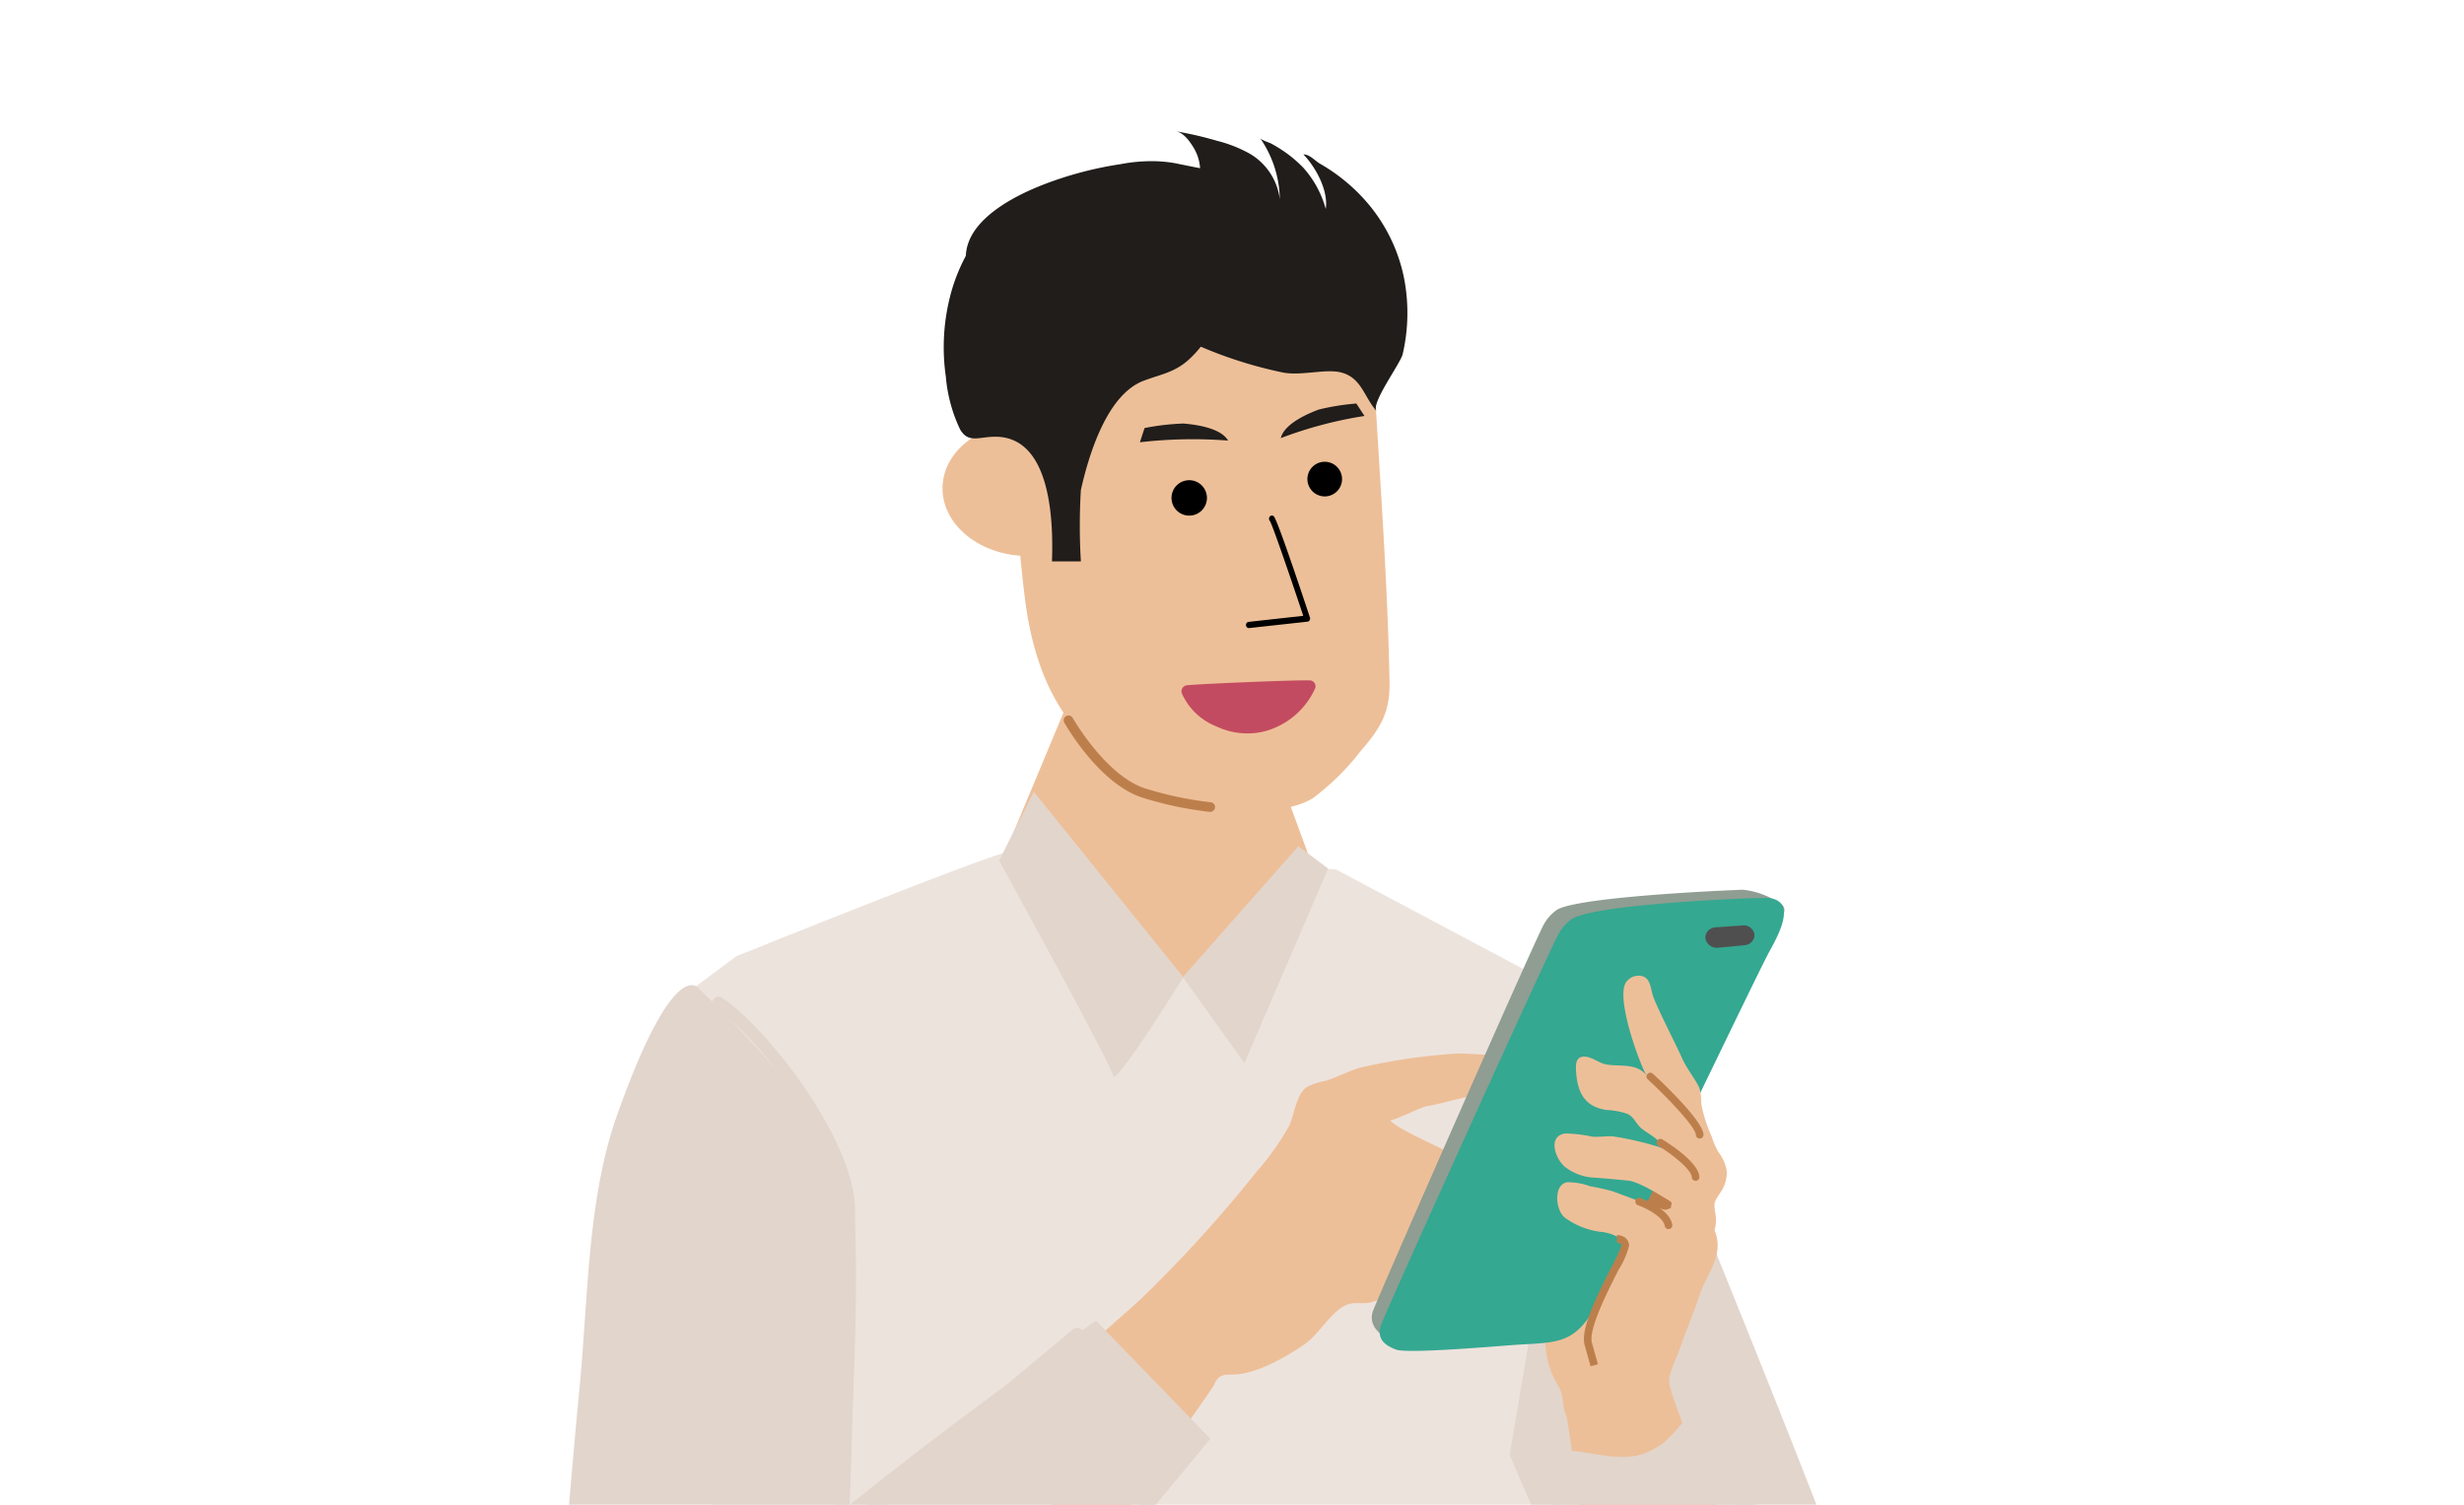 <svg xmlns="http://www.w3.org/2000/svg" xmlns:xlink="http://www.w3.org/1999/xlink" width="244" height="149" viewBox="0 0 244 149">
  <defs>
    <clipPath id="clip-path">
      <rect id="長方形_29611" data-name="長方形 29611" width="137" height="136" transform="translate(190 3946)" fill="#fff" stroke="#707070" stroke-width="1"/>
    </clipPath>
  </defs>
  <g id="ico_flow01" transform="translate(-138 -3933)">
    <rect id="長方形_30464" data-name="長方形 30464" width="244" height="149" transform="translate(138 3933)" fill="#fff"/>
    <g id="マスクグループ_68" data-name="マスクグループ 68" transform="translate(1)" clip-path="url(#clip-path)">
      <g id="グループ_7176" data-name="グループ 7176" transform="translate(-446.343 3440.054)">
        <path id="パス_77104" data-name="パス 77104" d="M675.32,1080.689l-.59,31.368H664.463l-2.305-32.29Z" transform="translate(-5.521 -123.766)" fill="#fa7c75"/>
        <path id="パス_77105" data-name="パス 77105" d="M660.143,1114.316a20.33,20.33,0,0,0-.425,2.784c-.349,2.671-1.377,9.07,2.594,10.207,1.343.384,2.519-.211,3.781.462a17.858,17.858,0,0,1,2.748,2.382,27.53,27.53,0,0,0,3.03,2.821c1.755,1.117,3.524,1.079,5.563,1.361a26.282,26.282,0,0,0,10.089-.1c1.976-.417,6.021-.771,7.291-2.342,2.622-3.244-7.744-6.318-9.882-7.771a16.36,16.36,0,0,1-5.208-6.512c-1.361-2.609-1.518-4.018-4-6.08a8.184,8.184,0,0,0-2.482-1.892,7.134,7.134,0,0,0-5.558.626c-1.031.659-1.533,1.918-2.816,2.281-1.168.326-2.6-.584-3.682.02A2.767,2.767,0,0,0,660.143,1114.316Z" transform="translate(-4.913 -130.144)" fill="#cdd8d8"/>
        <path id="パス_77106" data-name="パス 77106" d="M747.742,1080.689l.512,31.368H737.987l-3.406-32.29Z" transform="translate(-21.142 -123.766)" fill="#fa7c75"/>
        <path id="パス_77107" data-name="パス 77107" d="M734.483,1110.547a2.914,2.914,0,0,0-1.156.041c-1.22.317-1.242,1.625-1.347,3.376a54.541,54.541,0,0,0,.295,8.078c.292,3.216,2.3,3.324,4.617,3.935a10.347,10.347,0,0,0,5.769.117c.572-.25.955-.968,1.462-1.376.859-.692,1.163-.347,2.036.036,1.773.776,15.231,3.707,20.9,3.707,2.565,0,5.081-.154,7.415-1.583,1.129-.692,2.878-.97,3.316-2.714.529-2.094-1.184-3.913-2.6-4.52-1.231-.53-2.647-.233-3.926-.5a18.029,18.029,0,0,1-4.882-1.942c-3.984-2.176-11.3-6.016-14.333-9.773-2.3-2.848-5.308-.2-7.3,2.193-1.131,1.356-1.747,1.359-3.315,1.358C739.081,1110.979,735.544,1110.68,734.483,1110.547Z" transform="translate(-20.57 -129.466)" fill="#cdd8d8"/>
        <path id="パス_77108" data-name="パス 77108" d="M658.264,800.326s-.163,70.449,1.2,113.884.4,108.4.4,108.4l16.693.638,25.813-194.05,14,193.088,16.146.259s4.7-77.558,5.458-82.3,6.375-137.485,6.375-137.485S658.973,798.3,658.264,800.326Z" transform="translate(-4.68 -63.38)" fill="#4d5455"/>
        <path id="パス_77109" data-name="パス 77109" d="M660.36,713.154c0-.012-4.954-102.251-4.954-102.251l4.915-3.661s27.3-11.025,27.307-10.389l32.059,1.783,23.794,12.649-2.929,93.637c1.09,15,3.769,48.36,4.065,55.189.2,4.535-46.151,4.9-56.99,3.561-10.672-1.321-18.7-2.144-30.275-5.642C657.947,741.407,660.852,727.551,660.36,713.154Z" transform="translate(-4.065 -19.602)" fill="#ede3dd"/>
        <path id="パス_77110" data-name="パス 77110" d="M730.821,525.823c1.18,2.037,1.4,4.505,1.545,7.049.383,6.841.868,13.677,1.2,20.522.176,3.469.31,6.939.373,10.413.057,3.044-.9,4.569-2.875,6.854a24.609,24.609,0,0,1-4.64,4.591c-1.69,1.12-4.462,1.3-6.449,1.4a12.024,12.024,0,0,1-5.393-1.353c-1.433-.635-2.875-1-4.29-1.616a22.191,22.191,0,0,1-5.829-3.619c-4.308-3.813-6.05-9.438-6.685-15a134.68,134.68,0,0,1-.716-24.343c1.391-.221,2.783,0,4.133-.327a18.369,18.369,0,0,0,5.111-2.384c3.114-1.917,5.974-4.349,9.416-5.685,3.693-1.434,8.852-1.426,12.295.68A7.907,7.907,0,0,1,730.821,525.823Z" transform="translate(-12.998 -3.317)" fill="#edbf98"/>
        <path id="パス_77111" data-name="パス 77111" d="M687.713,549c-.174,3.636,3.4,6.738,7.983,6.93s8.427-2.6,8.6-6.231-3.411-6.739-7.983-6.935S687.882,545.359,687.713,549Z" transform="translate(-11.032 -7.938)" fill="#edbf98"/>
        <path id="パス_77112" data-name="パス 77112" d="M689.322,521.808c4.031-9.647,12.817-7.223,19.944-2.478,4.44,2.956,7.783,6.333,3.151,10.947-1.539,1.534-2.9,1.664-4.758,2.365-3.674,1.385-5.458,7.451-6.215,10.821a59.475,59.475,0,0,0,0,7.064h-2.861c.132-3.75,0-12.543-5.807-12.34-1.529.052-2.5.615-3.287-.721a15,15,0,0,1-1.415-5.22,20.451,20.451,0,0,1,.567-8.507A17.589,17.589,0,0,1,689.322,521.808Z" transform="translate(-11.067 -1.99)" fill="#201d1b"/>
        <path id="パス_77113" data-name="パス 77113" d="M730.451,513.075a16.474,16.474,0,0,1,3.578,7.322,18.053,18.053,0,0,1-.122,7.64c-.284,1.013-3.2,4.913-2.571,5.632-1.3-1.488-1.514-3.379-3.609-3.86-1.492-.342-3.856.361-5.626.035A42.318,42.318,0,0,1,709.39,525c-3.337-1.86-7.146-4.439-11.113-4.522-2.415-.05-5.764,2.529-7.109.092a3.644,3.644,0,0,1-.2-.453c-1.726-4.647,4.013-7.6,7.481-8.937a36.154,36.154,0,0,1,7.506-1.975,16.466,16.466,0,0,1,3.151-.3,13.118,13.118,0,0,1,2.343.217c.165.038,2.4.489,2.4.478a4.482,4.482,0,0,0-.657-2.059c-.385-.625-.99-1.486-1.783-1.6a36.482,36.482,0,0,1,4.169.961,13.288,13.288,0,0,1,2.854,1.082,6.08,6.08,0,0,1,3.311,4.7,10.874,10.874,0,0,0-1.954-6.067c.15.223.9.429,1.145.568.386.211.76.438,1.126.685a12.455,12.455,0,0,1,2.038,1.714,10.157,10.157,0,0,1,2.195,4.051c.272-1.816-.988-4.136-2.217-5.4.643,0,1.127.617,1.633.914A17.864,17.864,0,0,1,730.451,513.075Z" transform="translate(-11.667)" fill="#201d1b"/>
        <path id="パス_77114" data-name="パス 77114" d="M721.663,582.091l4.562,12.437-13.283,10.615-17.587-12.1,6.943-16.629Z" transform="translate(-12.682 -15.199)" fill="#edbf98"/>
        <path id="パス_77117" data-name="パス 77117" d="M698.222,537.234a.537.537,0,0,1-.169-.044.517.517,0,0,1-.248-.682c.184-.383.368-.747.56-1.085a.5.5,0,0,1,.691-.2.511.511,0,0,1,.2.695c-.177.318-.354.664-.524,1.026A.51.51,0,0,1,698.222,537.234Zm2.254-3.462a.517.517,0,0,1-.3-.136.507.507,0,0,1-.027-.72,11.073,11.073,0,0,1,.892-.866.51.51,0,1,1,.668.772,10.791,10.791,0,0,0-.809.787A.512.512,0,0,1,700.477,533.772Zm3.312-2.465a.511.511,0,0,1-.183-.963c.35-.18.723-.353,1.107-.515a.512.512,0,0,1,.672.274.518.518,0,0,1-.277.67c-.362.15-.711.313-1.041.48A.513.513,0,0,1,703.789,531.307Z" transform="translate(-13.2 -5.143)" fill="#201d1b"/>
        <path id="パス_77118" data-name="パス 77118" d="M691.43,536.644a.518.518,0,0,1-.465-.526q.013-.266.034-.529c.022-.237.057-.479.1-.721a.522.522,0,0,1,.594-.416.51.51,0,0,1,.415.591c-.038.215-.068.431-.087.642-.015.154-.027.31-.03.465a.509.509,0,0,1-.524.495Zm1.033-4a.658.658,0,0,1-.168-.042.514.514,0,0,1-.25-.68c.163-.357.348-.726.552-1.092a.511.511,0,0,1,.9.494c-.191.345-.365.69-.517,1.024A.513.513,0,0,1,692.463,532.648Zm2.155-3.539a.513.513,0,0,1-.361-.818c.242-.321.495-.639.755-.948a.51.51,0,1,1,.783.655c-.249.3-.491.6-.721.911A.514.514,0,0,1,694.618,529.109Z" transform="translate(-11.735 -4.575)" fill="#201d1b"/>
        <path id="パス_77119" data-name="パス 77119" d="M717.5,589.248h-.03a34.974,34.974,0,0,1-6.448-1.343c-4.377-1.227-7.817-7.245-7.962-7.5a.478.478,0,0,1,.832-.47c.034.06,3.391,5.93,7.387,7.052a34.643,34.643,0,0,0,6.253,1.307.477.477,0,0,1-.032.954Z" transform="translate(-14.33 -15.906)" fill="#bc7f4c"/>
        <path id="パス_77121" data-name="パス 77121" d="M737.21,549.388a1.715,1.715,0,1,1-1.717-1.715A1.717,1.717,0,0,1,737.21,549.388Z" transform="translate(-20.969 -9)"/>
        <path id="パス_77122" data-name="パス 77122" d="M720.13,551.748A1.754,1.754,0,1,1,718.375,550,1.754,1.754,0,0,1,720.13,551.748Z" transform="translate(-17.269 -9.501)"/>
        <path id="パス_77123" data-name="パス 77123" d="M724.407,580.526a7,7,0,0,0,1.973-.283,7.687,7.687,0,0,0,4.716-4.133.587.587,0,0,0-.365-.814c-.358-.136-12,.366-12.375.475a.6.6,0,0,0-.442.787,6.247,6.247,0,0,0,3.391,3.262A7.221,7.221,0,0,0,724.407,580.526Z" transform="translate(-17.539 -14.953)" fill="#c34b61"/>
        <path id="パス_77124" data-name="パス 77124" d="M723.118,555.919a.292.292,0,0,1-.282-.278.3.3,0,0,1,.253-.338l5.415-.6c-1.181-3.553-3.02-8.929-3.307-9.4a.334.334,0,0,1-.033-.395.271.271,0,0,1,.4-.078c.088.067.36.269,3.6,10.037a.336.336,0,0,1-.026.269.28.28,0,0,1-.211.144l-5.779.636Z" transform="translate(-16.105 -0.774)"/>
        <path id="パス_77125" data-name="パス 77125" d="M721.362,544.532c-.753-1.322-3.46-1.609-4.445-1.689a24.488,24.488,0,0,0-3.826.449l-.46,1.408A45.577,45.577,0,0,1,721.362,544.532Z" transform="translate(-16.408 -7.957)" fill="#201d1b"/>
        <path id="パス_77126" data-name="パス 77126" d="M730.415,543.747c.361-1.475,2.841-2.486,3.751-2.827a23.36,23.36,0,0,1,3.733-.6l.806,1.232A40.979,40.979,0,0,0,730.415,543.747Z" transform="translate(-20.244 -7.414)" fill="#201d1b"/>
        <path id="パス_77127" data-name="パス 77127" d="M767.7,610.071s24.528,59.119,27.026,68.176c.393,1.42,4.034,13.754,4.525,16.971,1.165,7.623-.873,8.343-1.442,10.235-1.9,6.3-4.611,5.767-9.118,6.171-7.186.643-29.373-52.148-29.373-52.148Z" transform="translate(-26.478 -22.458)" fill="#e2d5cc"/>
        <g id="左腕" transform="translate(636.673 590.504)">
          <path id="パス_77128" data-name="パス 77128" d="M652.591,614.112s12.93,12.178,14.948,19.074c1.141,3.9.62,23.26-1.051,40.907-.618,6.532.026,17.861-4.221,23.321-3.839,4.935-10.413,10.31-17.019,10.716-4.661.29-7.315,4.683-8.286.228-.787-3.619.486-9.972.455-12.373,0-.133,0-.74,0-.9.036-2.431.37-4.9.544-7.317.834-11.505,1.737-23.008,2.835-34.492.817-8.528.751-18.362,3.651-26.556C650.209,610.447,652.591,614.112,652.591,614.112Z" transform="translate(-636.705 -613.758)" fill="#e2d5cc"/>
          <path id="パス_77129" data-name="パス 77129" d="M671.205,674.6h-.044a.614.614,0,0,1-.569-.656c.009-.137.965-14.009.965-37.542,0-6.414-8.358-17.241-12.624-20.058a.614.614,0,1,1,.677-1.024c4.395,2.9,13.175,14.054,13.175,21.082,0,23.582-.96,37.489-.969,37.628A.613.613,0,0,1,671.205,674.6Z" transform="translate(-641.44 -614.074)" fill="#e2d5cc"/>
        </g>
        <path id="パス_77130" data-name="パス 77130" d="M749.858,622.8c-.578-.6-1.529-.213-2.3-.159-1.38.1-5.895-.245-7.311-.264a60.74,60.74,0,0,0-9.639,1.4c-1.186.347-2.239.917-3.4,1.3a6.784,6.784,0,0,0-1.98.666c-1.029.84-1.164,2.687-1.7,3.824a26.346,26.346,0,0,1-3.323,4.655c-.343.432-.687.86-1.036,1.287a131.24,131.24,0,0,1-10.231,11.109c-1.448,1.409-14.207,12.211-14.238,14.067-.02,1.216,1.941,3.4,2.736,4.224a19.048,19.048,0,0,0,8.23,4.691c.609.147,2.522-3.223,3.678-4.784,1.348-1.822,6.677-9.372,6.783-9.639.493-1.25,1.221-.917,2.333-1.029,2.172-.227,4.82-1.742,6.591-2.951,1.358-.929,2.534-3.086,4.009-3.845.936-.484,1.832-.055,2.7-.371a27.8,27.8,0,0,0,2.748-.909,2.725,2.725,0,0,0,1.362-4.136c2.349-.9,4.075-1.765,3.124-4.5a2.387,2.387,0,0,0,2.284-1.526,3.553,3.553,0,0,0-.6-2.939c-.949-.847-6.116-2.846-7.169-3.984.168.176,3.02-1.263,3.6-1.364,1.8-.323,3.616-.948,5.4-1.165,1.7-.211,6.751.077,7.558-1.962A1.493,1.493,0,0,0,749.858,622.8Z" transform="translate(-12.54 -25.113)" fill="#edbf98"/>
        <path id="パス_77131" data-name="パス 77131" d="M765.792,658.784c-.444-.932-.211-1.982-.781-2.941a8.613,8.613,0,0,1-1.256-3.725c-.4-4.7-.183-15.887-.377-18.034-.275-2.97.151-7,2.064-9.352,1.526,2.911,4.7,3.043,7.548,3.768a6.129,6.129,0,0,1,4.9,4.772c.334,1.285-.016,2.809.5,4.018.686,1.625,2.181,2.3,2.367,4.267.173,1.884-1.158,3.424-1.728,5.123-.636,1.906-1.42,3.754-2.084,5.659-.3.859-1.038,2.219-.969,3.126.141,1.892,6.075,15.474,7,18.035,1.024,2.826-.294,1.284-3.131,2.475-2.454,1.029-8.547.572-10.9-.817C767.81,674.5,766.034,659.293,765.792,658.784Z" transform="translate(-27.337 -25.62)" fill="#edbf98"/>
        <path id="パス_77132" data-name="パス 77132" d="M780.054,638.44c-.546.854-4.47,2.4-5.344,2.474-1.823.139-1.978-1.524-2.427.24-.114.455-.1.921-.256,1.368a10.774,10.774,0,0,1-.748,1.474c-.336.628-.6,1.274-.9,1.921-.662,1.474-.694,2.99-1.855,4.207a5.765,5.765,0,0,1-3,1.509,1.676,1.676,0,0,1-1.664-.442c-.644-.847-.463-2.294-.362-3.263a31.27,31.27,0,0,1,2.677-9.414,5.81,5.81,0,0,1,1.362-2.223C769.447,634.823,782.215,635.028,780.054,638.44Z" transform="translate(-27.356 -27.927)" fill="#bc7f4c"/>
        <path id="パス_77133" data-name="パス 77133" d="M754.655,594.146c1.6-1.172,13.658-1.851,18.448-2.035a7.758,7.758,0,0,1,3.31,1.111c2.713,1.11-1.989,3.535-2.733,4.9-1.453,2.688-15.688,32.559-16.985,34.578-1.882,2.931-3.157,3.262-6.838,3.481-1.275.076-10.455.9-11.64.472-.982-.357-2.267-1.447-1.679-2.912,1.178-2.938,15.686-35.9,16.836-38.1A4.327,4.327,0,0,1,754.655,594.146Z" transform="translate(-17.203 -11.058)" fill="#8f9d92"/>
        <path id="パス_77134" data-name="パス 77134" d="M756.551,595.478c2.124-1.558,18.821-2.214,19.612-2.117,2.845.357.741,3.941-.027,5.355-1.5,2.778-16.208,33.64-17.548,35.726-1.945,3.028-3.55,2.921-7.351,3.149-1.319.078-10.8.927-12.027.486-1.014-.366-2.056-1.047-1.448-2.559,1.216-3.035,16.277-36.215,17.464-38.485A4.455,4.455,0,0,1,756.551,595.478Z" transform="translate(-17.611 -11.483)" fill="#34a891"/>
        <path id="パス_77135" data-name="パス 77135" d="M772.235,642.739c-.207,1.127-.144,3.355,1.1,3.911,1.742.777,2.653-1.609,3.4-2.677.633-.905,1.526-1.59,1.75-2.726.141-.75.019-.96.675-1.486,1.387-1.106,2.034-1.973,1.731-3.752-.166-1-.077-1.069.482-1.933a3.516,3.516,0,0,0,.661-2.177,4.128,4.128,0,0,0-.834-1.88,7.777,7.777,0,0,1-.668-1.557A14.072,14.072,0,0,1,779.5,625.2a4.958,4.958,0,0,0-.187-1.555c-.471-.967-1.268-1.907-1.722-2.955-.522-1.2-2.461-4.932-2.865-6.146-.228-.678-.23-1.63-.97-1.911a1.472,1.472,0,0,0-1.578.437c-1.375,1.285,1.355,8.577,1.933,9.4-.987-1.346-2.773-.854-4.105-1.143-.714-.154-1.481-.859-2.26-.743-.735.111-.673.942-.624,1.614.154,2.007.9,3.344,3,3.658a7.323,7.323,0,0,1,2.1.393c.555.28.741.775,1.151,1.227.585.65,2.206,1.275,2.324,2.17a29.6,29.6,0,0,0-4.969-1.18c-.657-.033-1.315.084-1.991.037a14.294,14.294,0,0,0-2.688-.322c-1.849.253-.953,2.668.064,3.387a5.145,5.145,0,0,0,2.828.992c.931.057,2.384.2,3.307.286,1.044.095,3.164,1.429,4.059,1.971.539.33.083.333.228.925.122.489-4.116-1.242-5.842-1.846a21.7,21.7,0,0,0-2.176-.482,6.442,6.442,0,0,0-2.29-.4c-1.353.23-1.176,2.678-.274,3.468a7.61,7.61,0,0,0,3.547,1.438,4.247,4.247,0,0,1,2.151.778,2.888,2.888,0,0,1,1.018,1.691C772.831,641.2,772.406,641.863,772.235,642.739Z" transform="translate(-27.696 -22.993)" fill="#edbf98"/>
        <path id="パス_77136" data-name="パス 77136" d="M691.883,656.126l11.315,11.69s-44.893,54.313-46.249,55.027c-3.7,3.377-12.666,3.415-16.785.239-4.243-3.278-4.195-4.724-2.631-14.682.058-.272,2.877-7.282,11.486-17.146C661.176,677.318,691.883,656.126,691.883,656.126Z" transform="translate(0 -32.392)" fill="#e2d5cc"/>
        <path id="パス_77137" data-name="パス 77137" d="M765.1,671.27c2.694-.123,6.087,1.276,8.587.336,2.915-1.093,3.319-2.9,5.458-4.719,2.676,3.726,4.784,8.314,7.06,12.38a141.2,141.2,0,0,1,7.986,16.34c1.893,4.726,5.693,8.838,6.342,14.077a21.236,21.236,0,0,1-1.114,8.729c-1.489,4.66-5,8.989-11.07,8.267-9.606-1.138-14.077-10.259-16.948-18.066C768.63,701.107,762.413,671.387,765.1,671.27Z" transform="translate(-27.582 -34.713)" fill="#e2d5cc"/>
        <path id="パス_77138" data-name="パス 77138" d="M769.349,658.3l-.591-2.126c-.409-1.471,1.042-4.518,2.7-7.778a17.211,17.211,0,0,0,.954-2.025c0-.284-.349-.313-.455-.315l0-.755h0a1.567,1.567,0,0,1,.561.118,1.013,1.013,0,0,1,.644.968,8.562,8.562,0,0,1-1.033,2.35c-1.125,2.216-3.008,5.923-2.644,7.234l.592,2.126Z" transform="translate(-28.499 -30.056)" fill="#bc7f4c"/>
        <path id="パス_77139" data-name="パス 77139" d="M652.352,695.778a.613.613,0,0,1-.555-.875c2.853-6.089,39.522-36.446,41.082-37.736a.614.614,0,1,1,.782.946c-.379.314-38.014,31.47-40.753,37.311A.615.615,0,0,1,652.352,695.778Z" transform="translate(-3.275 -32.586)" fill="#e2d5cc"/>
        <path id="パス_77140" data-name="パス 77140" d="M666.537,724.1a.607.607,0,0,1-.383-.134.613.613,0,0,1-.1-.863l41.295-51.666a.614.614,0,1,1,.958.766l-41.295,51.666A.61.61,0,0,1,666.537,724.1Z" transform="translate(-6.334 -35.646)" fill="#e2d5cc"/>
        <path id="パス_77141" data-name="パス 77141" d="M799.5,698.576a.61.61,0,0,1-.486-.244c-.572-.763-14.147-24.682-15.693-27.406a.614.614,0,1,1,1.067-.606c6.016,10.6,15.139,26.619,15.609,27.279a.617.617,0,0,1-.5.977Z" transform="translate(-31.639 -35.386)" fill="#e2d5cc"/>
        <path id="パス_77142" data-name="パス 77142" d="M791.458,598.367a1.1,1.1,0,0,0-.988-.9l-2.9.2a1.055,1.055,0,0,0-.974,1.09,1.153,1.153,0,0,0,1.3.924c.092-.007,2.655-.24,2.738-.264l.053,0V599.4A1.015,1.015,0,0,0,791.458,598.367Z" transform="translate(-34.378 -12.891)" fill="#504f50"/>
        <path id="パス_77143" data-name="パス 77143" d="M781.857,631.329a.378.378,0,0,1-.377-.359c-.038-.8-2.82-3.713-4.782-5.522a.378.378,0,0,1,.512-.555c.826.763,4.955,4.639,5.024,6.042a.377.377,0,0,1-.359.394Z" transform="translate(-30.2 -25.634)" fill="#bc7f4c"/>
        <path id="パス_77144" data-name="パス 77144" d="M781.722,637.312a.376.376,0,0,1-.376-.358c-.036-.773-1.958-2.28-3.307-3.1a.377.377,0,0,1,.392-.644c.6.366,3.6,2.264,3.67,3.711a.378.378,0,0,1-.359.4Z" transform="translate(-30.477 -27.436)" fill="#bc7f4c"/>
        <path id="パス_77145" data-name="パス 77145" d="M778.466,643.7a.376.376,0,0,1-.371-.312c-.168-.953-1.99-1.813-2.678-2.063a.377.377,0,0,1,.258-.708c.295.107,2.889,1.092,3.164,2.641a.378.378,0,0,1-.305.437A.337.337,0,0,1,778.466,643.7Z" transform="translate(-29.897 -29.043)" fill="#bc7f4c"/>
      </g>
      <path id="パス_77146" data-name="パス 77146" d="M235.939,4018.223l3.43-6.819,14.816,18.367s-6.762,10.881-6.947,9.77S235.939,4018.223,235.939,4018.223Z" fill="#e2d5cc"/>
      <path id="パス_77147" data-name="パス 77147" d="M265.57,4016.8l-11.441,12.961,6.106,8.51,8.289-19.262Z" fill="#e2d5cc"/>
    </g>
  </g>
</svg>
